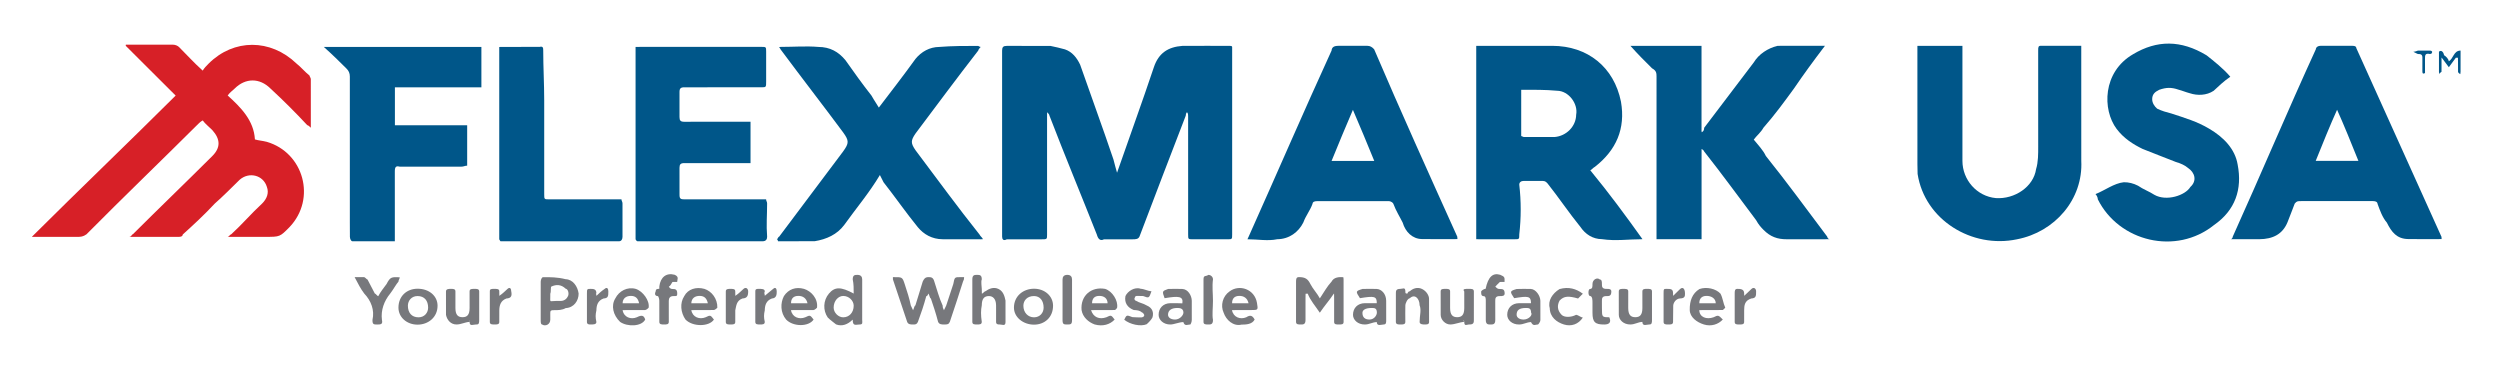 <?xml version="1.0" encoding="utf-8"?>
<!-- Generator: Adobe Illustrator 16.0.0, SVG Export Plug-In . SVG Version: 6.00 Build 0)  -->
<!DOCTYPE svg PUBLIC "-//W3C//DTD SVG 1.1//EN" "http://www.w3.org/Graphics/SVG/1.1/DTD/svg11.dtd">
<svg version="1.1" id="Layer_1" xmlns="http://www.w3.org/2000/svg" xmlns:xlink="http://www.w3.org/1999/xlink" x="0px" y="0px"
	 width="350px" height="52px" viewBox="0 0 350 52" enable-background="new 0 0 350 52" xml:space="preserve">
<g>
	<path fill="#005689" d="M156.386,24.18c1.67-4.816,3.49-9.791,5.156-14.771c0.665-1.987,1.996-2.838,3.99-2.985
		c2.301-0.016,4.471-0.004,6.64-0.004c0.152,0,0.302,0.009,0.33,0.148v0.523c0,8.62,0,17.24,0,25.729c0,0.68,0,0.68-0.682,0.68
		c-1.644,0-3.154,0-4.798,0c-0.681,0-0.682-0.001-0.682-0.686c-0.001-5.451-0.002-10.978-0.003-16.6
		c0-0.168-0.005-0.336-0.162-0.509c-0.146,0.166-0.161,0.331-0.174,0.497c-2.158,5.636-4.317,11.178-6.472,16.91
		c-0.168,0.36-0.479,0.393-0.979,0.391c-1.332-0.007-2.664-0.006-3.996,0.002c-0.507,0.269-0.824-0.032-0.997-0.664
		c-2.162-5.465-4.462-11.004-6.628-16.637c-0.013-0.166-0.161-0.332-0.332-0.495c-0.003,0.163-0.009,0.327-0.009,0.489
		c0,5.498,0.001,11.163,0.001,16.625c0.001,0.68,0.001,0.681-0.817,0.681c-1.519,0-3.17-0.003-4.822,0.002
		c-0.495,0.266-0.655-0.029-0.655-0.391c0.002-8.764,0.002-17.396-0.002-26.027c0-0.504,0.166-0.666,0.669-0.665
		c1.993,0.005,4.121-0.005,6.114,0.007c0.674,0.135,1.354,0.299,2.019,0.481c0.997,0.34,1.66,1.155,2.128,2.153
		c1.51,4.335,3.156,8.801,4.663,13.27C156.067,23.002,156.227,23.68,156.386,24.18"/>
	<path fill="#D72027" d="M4.481,33.132c6.658-6.627,13.448-13.12,20.111-19.751c-2.335-2.329-4.663-4.648-6.989-6.969
		c0.004-0.009,0.008-0.15,0.013-0.158h0.652c1.991,0,3.98-0.004,5.971,0.003c0.322,0,0.657,0.163,0.832,0.335
		c1.01,0.997,2.014,2.134,3.309,3.294c0.193-0.334,0.511-0.664,0.835-0.987c3.509-3.495,8.657-3.494,12.299,0.001
		c0.648,0.514,1.165,1.157,1.812,1.673c0.027,0.161,0.188,0.334,0.188,0.502c0.004,2.304,0.002,4.477,0.002,6.809
		c-0.177-0.175-0.34-0.334-0.5-0.361c-1.675-1.799-3.35-3.468-5.155-5.134c-1.506-1.499-3.489-1.498-4.996-0.002
		c-0.326,0.324-0.652,0.514-0.991,0.981c1.847,1.671,3.662,3.487,3.814,6.151c0.516,0.157,1.021,0.173,1.655,0.335
		c5.169,1.503,6.986,7.965,3.184,11.947c-1.34,1.358-1.34,1.358-3.343,1.358H31.89c0.172-0.043,0.328-0.336,0.486-0.361
		c1.483-1.348,2.835-2.943,4.319-4.303c0.667-0.664,0.989-1.483,0.666-2.335c-0.498-1.652-2.499-2.153-3.818-0.986
		c-1.164,1.148-2.318,2.306-3.477,3.328c-1.492,1.605-2.983,2.974-4.477,4.326c-0.031,0.295-0.341,0.329-0.512,0.329
		c-2.313,0.005-4.493,0.002-6.967,0.002c0.312-0.05,0.341-0.346,0.505-0.377c3.653-3.641,7.44-7.28,11.094-10.921
		c1.182-1.177,1.182-2.351,0.002-3.661c-0.487-0.487-0.97-0.845-1.33-1.342c-0.313,0.177-0.479,0.339-0.644,0.504
		c-5.166,5.145-10.464,10.231-15.627,15.438c-0.469,0.337-0.807,0.365-1.304,0.363c-1.846-0.006-3.825-0.002-5.805-0.002H4.494
		C4.489,33.153,4.485,33.142,4.481,33.132"/>
	<path fill="#005689" d="M206.67,6.422c0.041-0.002,0.337-0.005,0.367-0.005c3.6-0.001,6.934-0.004,10.268,0
		c4.983,0.005,8.66,2.997,9.629,7.811c0.664,3.794-0.664,6.794-3.646,9.127c-0.3,0.16-0.337,0.321-0.647,0.489
		c2.611,3.171,4.952,6.342,7.293,9.624c-0.012,0.013-0.017,0.022-0.022,0.022c-1.965,0.001-3.668,0.281-5.634-0.006
		c-1.323-0.016-2.324-0.7-3.012-1.703c-1.625-2.005-2.987-4.047-4.608-6.098c-0.313-0.331-0.367-0.357-0.98-0.354
		c-0.689,0.005-1.379,0.007-2.333-0.001c-0.359-0.004-0.648,0.166-0.648,0.516c0.268,2.325,0.267,4.648,0.001,6.971
		c0,0.681,0,0.682-0.685,0.682c-1.646,0-3.03,0-4.678,0c-0.307,0-0.349-0.004-0.663-0.007V6.422z M212.968,19.041
		c0.034,0.004,0.325,0.141,0.354,0.141c1.354,0,2.975,0.003,4.33-0.001c1.638-0.135,2.992-1.484,3.012-3.127
		c0.285-1.513-1.033-3.328-2.663-3.349c-1.672-0.155-3.349-0.137-5.032-0.137V19.041z"/>
	<path fill="#005689" d="M255.491,6.416c-1.632,2.139-2.985,3.994-4.339,5.982c-1.335,1.828-2.665,3.658-4.268,5.482
		c-0.359,0.655-1.003,1.166-1.358,1.665c0.645,0.797,1.311,1.476,1.696,2.298c2.949,3.667,5.63,7.358,8.576,11.27
		c0.023,0.031,0.044,0.327,0.341,0.372c-0.311,0.004-0.343,0.009-0.64,0.009c-1.694,0-3.654-0.005-5.35,0.002
		c-1.311,0.006-2.309-0.351-3.267-1.325c-0.347-0.356-0.688-0.721-1.026-1.347c-2.338-3.103-4.675-6.327-7.276-9.622
		c-0.022-0.03-0.047-0.19-0.361-0.349v12.635h-6.307v-0.674c0-7.32,0-14.773,0.002-22.095c0-0.493-0.027-0.826-0.627-1.156
		c-1.008-0.996-2.009-1.997-3.024-3.141h9.95v11.954c0.01,0.003,0.021,0.005,0.028,0.141c0.294-0.167,0.321-0.334,0.347-0.634
		c2.314-3.005,4.629-6.142,6.942-9.147c0.697-1.154,1.96-1.99,3.309-2.311c0.02-0.004,0.039-0.009,0.322-0.009
		C251.176,6.416,253.189,6.416,255.491,6.416"/>
	<path fill="#005689" d="M123.185,24.504c-1.49,2.495-3.328,4.661-4.993,6.988c-0.998,1.339-2.477,2.01-4.149,2.28
		c-1.663,0.006-3.459,0.002-5.122,0.002c-0.01,0-0.02-0.271-0.175-0.276c0.157-0.037,0.177-0.332,0.333-0.361
		c2.987-3.98,5.975-7.96,8.963-11.94c0.836-1.159,0.836-1.5,0.002-2.656c-2.833-3.817-5.797-7.633-8.63-11.449
		c-0.158-0.167-0.182-0.334-0.347-0.509c0.163-0.008,0.183-0.018,0.335-0.018c1.679,0,3.49-0.139,5.168,0.005
		c1.634,0.01,2.81,0.675,3.788,1.851c1.172,1.659,2.351,3.313,3.656,4.972c0.354,0.65,0.827,1.307,1.023,1.668
		c1.659-2.173,3.458-4.495,5.129-6.812c0.828-1.016,1.989-1.667,3.327-1.678c1.818-0.146,3.638-0.143,5.456-0.145
		c0.022-0.001,0.176,0.14,0.347,0.146c-0.163,0.177-0.318,0.343-0.344,0.508c-2.969,3.823-5.805,7.646-8.774,11.602
		c-0.688,1.003-0.69,1.353-0.004,2.354c2.985,3.977,5.971,8.059,8.957,11.798c0.159,0.301,0.317,0.338,0.483,0.649
		c-0.162,0.009-0.311,0.019-0.328,0.019c-1.814-0.002-3.629,0.002-5.313-0.008c-1.486-0.009-2.65-0.679-3.488-1.697
		c-1.646-2.018-3.151-4.201-4.789-6.282C123.516,25.187,123.355,24.843,123.185,24.504"/>
	<path fill="#005689" d="M341.826,33.473c-1.657,0-3.306,0.02-4.685-0.006c-1.603-0.023-2.33-0.993-2.979-2.297
		c-0.616-0.717-0.961-1.681-1.302-2.62c-0.027-0.324-0.328-0.398-0.675-0.398c-3.329,0.004-6.66,0.003-9.99,0.001
		c-0.603,0-0.642,0.021-0.936,0.354c-0.332,0.942-0.668,1.674-1.013,2.62c-0.688,1.65-2.015,2.35-3.965,2.363
		c-1.062,0.011-2.391,0.002-3.994,0.002c0.28-0.043,0.289-0.344,0.305-0.378c3.962-8.78,7.66-17.559,11.62-26.207
		c0.031-0.333,0.329-0.497,0.675-0.496c1.625,0.005,2.983,0.004,4.344,0.001c0.33-0.001,0.634,0.016,0.662,0.344
		c3.97,8.801,7.944,17.602,11.916,26.401C341.817,33.439,341.821,33.457,341.826,33.473 M330.174,22.518
		c-1.002-2.491-2-4.969-2.983-7.151c-0.986,2.183-1.986,4.662-2.99,7.151H330.174z"/>
	<path fill="#005689" d="M204.042,33.473c-1.671,0-3.331,0.024-4.986-0.006c-1.321-0.025-2.299-1-2.677-2.293
		c-0.35-0.717-0.958-1.681-1.299-2.62c-0.028-0.143-0.328-0.395-0.669-0.395c-3.333,0.003-6.668,0.003-10.003,0.001
		c-0.332,0-0.634,0.068-0.66,0.387c-0.334,0.928-0.934,1.639-1.278,2.588c-0.678,1.369-1.982,2.34-3.661,2.358
		c-1.339,0.281-2.679,0.004-4.168,0.004c0.019-0.049,0.164-0.353,0.18-0.39c3.928-8.762,7.646-17.391,11.596-26.023
		c0.045-0.499,0.36-0.674,1.007-0.67c1.34,0.01,2.681,0.005,4.021,0.002c0.335-0.001,0.64,0.149,0.935,0.483
		c3.702,8.658,7.671,17.448,11.639,26.239C204.027,33.161,204.034,33.452,204.042,33.473 M189.408,15.378
		c-0.986,2.315-1.985,4.663-2.986,7.149h5.973C191.394,20.042,190.398,17.703,189.408,15.378"/>
	<path fill="#005689" d="M105.075,22.839h-0.807c-2.824,0-5.648,0.003-8.471-0.003c-0.509-0.001-0.668,0.169-0.667,0.667
		c0.007,1.183,0.007,2.499,0.002,3.778c-0.003,0.536,0.164,0.627,0.668,0.627c3.635-0.006,7.135-0.003,10.77-0.003h0.684
		c0.005,0.25,0.143,0.324,0.143,0.574c0.001,1.628-0.133,3.019,0.002,4.659c0.001,0.341-0.15,0.638-0.633,0.638
		c-5.815-0.002-11.631,0-17.446,0c-0.154,0-0.178-0.004-0.34-0.271V6.573c0.178-0.003,0.354-0.008,0.665-0.008
		c5.644-0.001,11.288-0.001,16.932-0.002c0.683,0,0.684,0.001,0.684,0.682c0,1.342,0,2.817,0,4.159c0,0.816-0.001,0.816-0.684,0.817
		c-3.634,0.001-7.135,0.006-10.77,0.002c-0.52-0.001-0.681,0.168-0.677,0.678c0.008,1.161,0.007,2.32,0,3.48
		c-0.003,0.499,0.156,0.668,0.666,0.667c2.824-0.006,5.648-0.004,8.471-0.004h0.808V22.839z"/>
	<path fill="#005689" d="M268.435,6.421h6.305v0.67c0,5.144,0,10.288,0,15.433c0.002,2.655,2.009,4.959,4.676,5.209
		c2.628,0.179,5.275-1.572,5.638-4.063c0.306-0.998,0.294-2.14,0.294-3.144c0.002-4.484,0.001-8.969-0.003-13.454
		c0-0.491,0.019-0.664,0.394-0.661c1.961,0.008,3.924,0.002,5.638,0.002c0,0.316,0,0.489,0,0.662c0,5.144-0.01,10.289,0.003,15.433
		c0.278,5.395-3.704,9.974-9.002,10.994c-6.316,1.33-12.914-2.718-13.913-9.147c-0.016-0.495-0.026-0.993-0.026-1.356
		c-0.002-5.446-0.002-10.761-0.002-16.076V6.421z"/>
	<path fill="#005689" d="M312.244,10.741c-0.958,0.662-1.638,1.327-2.333,1.97c-0.996,0.666-2.288,0.688-3.317,0.348
		c-0.629-0.165-0.988-0.342-1.617-0.511c-0.986-0.34-1.706-0.317-2.686,0.023c-0.634,0.308-0.977,0.647-0.984,1.299
		c-0.008,0.525,0.312,1.022,0.691,1.341c0.656,0.323,1.317,0.504,1.981,0.675c1.958,0.64,3.65,1.143,5.309,2.135
		c1.996,1.168,3.617,2.821,3.981,5.008c0.679,3.479-0.347,6.418-3.295,8.467c-5.332,4.292-13.324,2.337-16.28-3.592
		c-0.021-0.172-0.038-0.411-0.324-0.729c1.319-0.525,2.599-1.518,3.965-1.662c0.674-0.007,1.337,0.151,1.991,0.489
		c0.678,0.484,1.621,0.83,2.298,1.278c1.669,0.944,4.317,0.087,5.027-1.104c0.947-0.854,0.657-2.012-0.346-2.673
		c-0.372-0.332-1.023-0.642-1.672-0.821c-1.641-0.655-3.023-1.166-4.661-1.828c-1.348-0.653-2.657-1.494-3.645-2.805
		c-2.015-2.682-1.989-7.973,2.31-10.461c3.335-1.991,6.681-2.016,10.277,0.154C309.964,8.571,311.242,9.57,312.244,10.741"/>
	<path fill="#005689" d="M55.278,33.778c-1.997,0-3.979,0.001-5.96-0.004c-0.156-0.002-0.33-0.322-0.332-0.619
		c-0.009-0.675-0.008-1.351-0.008-2.027c-0.002-6.799-0.003-13.6,0-20.401c0-0.488-0.156-0.818-0.489-1.146
		c-1.004-0.994-2.003-1.992-3.154-3.005h22.06v5.648H55.287v5.31h10.117v5.658c-0.309,0.002-0.49,0.14-0.803,0.14
		c-2.839,0.001-5.812,0.003-8.651-0.002c-0.508-0.133-0.677,0.028-0.675,0.67c0.005,2.988,0.002,5.856,0.002,8.83V33.778z"/>
	<path fill="#005689" d="M69.894,33.506V6.58c0.154-0.005,0.171-0.012,0.323-0.012c1.823-0.002,3.513,0,5.335-0.004
		c0.498-0.134,0.5,0.182,0.5,0.52c0.001,2.319,0.137,4.64,0.137,6.96c0.001,4.329,0.001,8.79,0.001,13.12
		c0,0.743,0,0.744,0.686,0.744c3.151-0.001,6.301-0.001,9.453-0.002h0.675c0.006,0.246,0.146,0.32,0.146,0.57
		c0.001,1.632-0.001,3.024,0.001,4.67c0.001,0.333-0.146,0.633-0.493,0.633c-5.483-0.002-11.1,0-16.584,0
		C70.063,33.778,70.052,33.774,69.894,33.506"/>
	<path fill="#77787C" d="M125.006,38.813c0.014-0.008,0.017-0.011,0.021-0.011c1.306-0.019,1.306-0.019,1.642,1.006
		c0.325,0.988,0.65,1.976,0.845,2.962c0.143,0.3,0.157,0.332,0.315,0.662c0.162-0.331,0.179-0.631,0.325-0.67
		c0.343-1.022,0.688-2.309,1.024-3.332c0.155-0.339,0.321-0.636,0.8-0.634c0.344,0.002,0.668,0.004,0.83,0.628
		c0.338,1.035,0.688,2.331,1.167,3.364c0.009,0.292,0.022,0.318,0.178,0.643c0.158-0.326,0.173-0.357,0.316-0.653
		c0.332-1.006,0.664-2.012,0.994-3.018c0.186-0.964,0.185-0.964,1.021-0.962c0.159,0,0.318,0,0.492,0
		c-0.009,0.304-0.013,0.331-0.155,0.623c-0.528,1.703-1.189,3.67-1.846,5.64c-0.159,0.344-0.331,0.373-0.813,0.371
		c-0.347-0.003-0.667-0.013-0.827-0.368c-0.332-1.271-0.674-2.272-1.013-3.275c-0.148-0.047-0.168-0.356-0.33-0.694
		c-0.158,0.317-0.172,0.345-0.316,0.374c-0.347,1.29-0.697,2.313-1.171,3.604c-0.158,0.345-0.338,0.361-0.677,0.358
		c-0.333-0.004-0.657,0.003-0.818-0.348c-0.664-1.987-1.333-3.974-2-5.958C125.006,39.112,125.008,39.097,125.006,38.813"/>
	<path fill="#77787C" d="M184.78,41.771c0.646-0.977,1.009-1.66,1.637-2.343c0.319-0.616,1.028-0.672,1.647-0.622
		c0.021,0.011,0.037,0.313,0.037,0.339c0.002,1.978,0.002,3.957,0.002,5.936c0,0.375-0.347,0.342-0.671,0.347
		c-0.331,0.004-0.656,0.006-0.654-0.354c0.003-1.277,0.001-2.289,0-3.301c0-0.307-0.006-0.345-0.008-0.649
		c-0.012-0.004-0.021-0.008-0.033-0.012c-0.65,0.974-1.301,1.681-1.962,2.667c-0.659-0.984-1.31-1.692-1.694-2.667
		c-0.276,0.004-0.287,0.006-0.298,0.01c-0.004,0.304-0.011,0.343-0.011,0.646c-0.002,1.009-0.005,2.018,0,3.026
		c0.005,0.634-0.317,0.638-0.661,0.636c-0.339-0.002-0.667,0.006-0.666-0.367c0.006-1.968,0.004-3.936,0.001-5.637
		c-0.001-0.343,0.035-0.621,0.369-0.629c0.939-0.017,1.3,0.288,1.633,0.953C183.784,40.421,184.412,41.081,184.78,41.771"/>
	<path fill="#77787C" d="M119.517,41.097c0-0.672,0.006-1.326-0.134-1.979c-0.006-0.638,0.324-0.635,0.663-0.636
		c0.476-0.001,0.663,0.27,0.662,0.639c-0.005,1.973-0.002,3.948-0.002,5.657c0,0.327,0.141,0.659-0.355,0.65
		c-0.474-0.006-0.98,0.302-0.97-0.636c0-0.007-0.007-0.013-0.021-0.038c-0.655,0.668-1.478,0.985-2.312,0.661
		c-0.354-0.295-0.84-0.628-1.164-0.968c-0.681-0.987-0.656-2.376,0.169-3.35C116.875,40.131,117.723,40.127,119.517,41.097
		 M119.517,42.8c0-0.7-0.658-1.371-1.47-1.367c-0.681,0.004-1.338,0.678-1.335,1.638c0.002,0.695,0.65,1.354,1.335,1.354
		C118.873,44.426,119.517,43.771,119.517,42.8"/>
	<path fill="#77787C" d="M75.698,42.108c0-0.981-0.004-1.964,0.002-2.68c0.002-0.299,0.173-0.624,0.328-0.624
		c1.007-0.002,2.018-0.008,3.156,0.284c1.019,0.028,1.686,0.999,1.824,2.012c0.006,1.003-0.665,1.984-1.807,2.032
		c-0.506,0.288-1.019,0.292-1.66,0.292c-0.347,0-0.51,0.027-0.502,0.371c0.005,0.318,0.001,0.637,0.001,0.955
		c0,0.66-0.665,1.002-1.175,0.667c-0.156-0.015-0.166-0.329-0.167-0.628C75.696,44.071,75.698,43.091,75.698,42.108 M77.877,42.131
		c0.312,0,0.491,0.007,0.668-0.001c0.491-0.018,0.828-0.333,0.984-0.693c0.155-0.352,0.006-0.966-0.334-1.02
		c-0.648-0.613-1.322-0.605-1.98-0.31c-0.165,0.008-0.031,0.674-0.175,1.016c-0.002,0.015,0,0.295,0,0.311
		C77.042,42.414,76.885,42.134,77.877,42.131"/>
	<path fill="#77787C" d="M137.462,41.115c0.175-0.035,0.332-0.318,0.487-0.338c0.512-0.358,1.168-0.647,1.837-0.323
		c0.659,0.32,0.845,0.962,0.984,1.618c0.009,1.004,0.003,2.009,0.002,3.014c0,0.642-0.486,0.336-0.807,0.342
		c-0.194,0.006-0.517,0.005-0.514-0.349c0.004-0.638,0.001-1.01,0.001-1.646c0-0.318,0.002-0.636-0.002-0.69
		c-0.009-0.942-0.483-1.294-0.998-1.294c-0.649,0.002-0.995,0.35-1.002,1.291c-0.14,0.687-0.139,1.372-0.002,2.323
		c0.004,0.364-0.315,0.368-0.654,0.365c-0.334-0.003-0.67,0.015-0.668-0.361c0.004-1.987,0.003-3.975,0-5.96
		c-0.001-0.634,0.329-0.625,0.662-0.625c0.331,0.002,0.666-0.011,0.661,0.625c-0.137,0.363-0.002,0.992,0,1.356
		C137.449,40.763,137.456,40.797,137.462,41.115"/>
	<path fill="#77787C" d="M61.258,42.798c0,1.622-1.304,2.653-2.805,2.653c-1.498-0.002-2.669-1.029-2.67-2.38
		c0-1.62,1.169-2.647,2.675-2.65C60.088,40.419,61.257,41.443,61.258,42.798 M58.457,41.447c-0.838-0.002-1.349,0.639-1.352,1.345
		c-0.003,0.977,0.518,1.633,1.488,1.633c0.836-0.001,1.344-0.645,1.344-1.353C59.937,42.095,59.428,41.448,58.457,41.447"/>
	<path fill="#77787C" d="M147.427,42.799c0,1.621-1.172,2.654-2.673,2.652c-1.498-0.002-2.801-1.03-2.801-2.381
		c-0.001-1.62,1.302-2.647,2.808-2.649C146.259,40.419,147.426,41.443,147.427,42.799 M144.761,41.447
		c-0.976-0.002-1.487,0.642-1.487,1.354c0,0.97,0.652,1.623,1.486,1.624c0.836,0,1.345-0.643,1.347-1.35
		C146.107,42.097,145.6,41.449,144.761,41.447"/>
	<path fill="#77787C" d="M229.933,45.063c-0.65,0.036-1.027,0.354-1.672,0.364c-0.965,0.013-1.623-0.643-1.628-1.342
		c-0.007-1.008,0.001-2.281-0.004-3.289c-0.002-0.363,0.326-0.355,0.654-0.353c0.326,0.002,0.672-0.024,0.67,0.351
		c-0.004,0.95-0.002,1.637-0.002,2.322c0.002,0.946,0.336,1.29,0.992,1.291c0.659,0.001,0.99-0.341,0.991-1.286
		c0.001-0.683,0.006-1.364-0.002-2.313c-0.005-0.374,0.328-0.37,0.667-0.366c0.334,0.003,0.682-0.026,0.68,0.363
		c-0.005,1.327-0.003,2.653-0.001,3.98c0,0.327-0.002,0.655-0.354,0.639c-0.337-0.013-0.991,0.331-0.991-0.36
		C229.933,44.791,229.924,44.782,229.933,45.063"/>
	<path fill="#77787C" d="M204.996,45.063c-0.652,0.036-1.293,0.354-1.938,0.364c-0.7,0.013-1.357-0.643-1.361-1.342
		c-0.008-1.008,0-2.281-0.004-3.291c-0.002-0.372,0.34-0.349,0.668-0.351c0.326-0.002,0.658-0.013,0.655,0.351
		c-0.004,0.95-0.002,1.638-0.001,2.324c0.002,0.945,0.336,1.289,0.992,1.289c0.658,0.001,0.99-0.341,0.991-1.287
		c0.001-0.683,0.005-1.365-0.002-2.313c-0.27-0.375,0.064-0.368,0.667-0.365c0.334,0.003,0.681-0.023,0.679,0.363
		c-0.006,1.327-0.002,2.653-0.001,3.981c0,0.328-0.003,0.654-0.619,0.638c-0.337-0.014-0.727,0.33-0.726-0.36
		C204.996,44.791,204.723,44.781,204.996,45.063"/>
	<path fill="#77787C" d="M65.74,45.063c-0.652,0.037-1.162,0.355-1.808,0.364c-0.831,0.013-1.355-0.644-1.492-1.344
		c-0.006-1.008,0-2.28-0.003-3.29c-0.001-0.374,0.474-0.348,0.668-0.35c0.329-0.002,0.657-0.01,0.654,0.352
		c-0.003,0.952-0.002,1.638,0,2.324c0.002,0.945,0.336,1.288,0.994,1.288c0.658,0,0.989-0.341,0.99-1.289
		c0-0.682,0.005-1.365-0.002-2.313c-0.005-0.387,0.345-0.36,0.68-0.362c0.337-0.004,0.668-0.01,0.667,0.364
		c-0.006,1.323-0.002,2.646-0.002,3.969c0,0.329,0.007,0.664-0.355,0.649C66.259,45.414,65.737,45.753,65.74,45.063
		C65.74,44.791,65.597,44.78,65.74,45.063"/>
	<path fill="#77787C" d="M197.034,41.105c0.03-0.024,0.055-0.308,0.342-0.326c0.38-0.358,1.036-0.649,1.705-0.326
		c0.66,0.32,0.979,0.96,0.985,1.352c0.01,1.269,0.002,2.272,0.004,3.278c0,0.366-0.339,0.344-0.662,0.345
		c-0.058,0-0.662,0.02-0.66-0.346c0.001-0.959,0.271-1.653-0.004-2.347c-0.009-0.98-0.702-1.617-1.364-0.984
		c-0.323,0.046-0.621,0.677-0.631,1.021c-0.016,0.673-0.01,1.349-0.003,2.289c0.005,0.369-0.321,0.368-0.662,0.368
		c-0.344,0.001-0.665,0-0.663-0.369c0.006-1.323,0.002-2.646,0.002-3.969c0-0.321-0.011-0.654,0.611-0.646
		c0.339,0.007,0.715-0.311,0.717,0.363C196.751,41.079,196.757,41.085,197.034,41.105"/>
	<path fill="#77787C" d="M237.899,43.421c0.026,0.993,1.009,1.347,1.998,0.997c0.665-0.322,0.665-0.322,1.296,0.314
		c-0.621,0.682-1.628,1.012-2.654,0.693c-0.997-0.31-1.952-1.019-1.974-2.017c-0.026-1.305,0.359-2.327,1.355-2.942
		c1.001-0.352,2.295-0.056,2.945,0.642c0.342,0.637,0.368,1.31,0.672,1.968c0.005,0.013-0.322,0.327-0.354,0.328
		c-0.962,0.007-1.659,0.003-2.62,0.004C238.254,43.409,238.209,43.417,237.899,43.421 M240.205,42.461
		c-0.004-0.689-0.63-1.045-1.306-1.035c-0.657,0.008-1.007,0.373-0.994,1.035H240.205z"/>
	<path fill="#77787C" d="M172.479,43.422c0.186,0.999,1.161,1.353,2.002,0.993c0.509-0.324,0.839-0.304,1.171,0.324
		c-0.355,0.667-1.166,0.702-1.845,0.71c-1.154,0.274-2.157-0.667-2.494-1.662c-0.477-1.016-0.143-2.326,0.831-2.995
		c1.354-1.022,3.503-0.335,3.833,1.616c0.168,1,0.168,1-0.84,1c-0.666,0-1.331,0-1.998,0.001
		C172.835,43.409,172.662,43.417,172.479,43.422 M174.799,42.461c-0.156-0.705-0.646-1.051-1.321-1.036
		c-0.65,0.015-0.994,0.376-0.986,1.036H174.799z"/>
	<path fill="#77787C" d="M152.749,43.42c0.312,1.001,1.158,1.347,2.144,0.996c0.664-0.325,0.664-0.325,1.158,0.324
		c-0.647,0.686-1.653,1.007-2.806,0.682c-0.855-0.316-1.667-1.018-1.824-2.008c-0.18-1.98,1.329-3.328,3.294-2.971
		c1.004,0.316,1.844,1.63,1.682,2.638c-0.004,0.024-0.189,0.322-0.353,0.324c-0.829,0.006-1.659,0.002-2.489,0.003
		C153.245,43.409,153.068,43.415,152.749,43.42 M152.887,42.459h2.176c-0.012-0.686-0.492-1.035-1.156-1.033
		C153.242,41.426,152.892,41.779,152.887,42.459"/>
	<path fill="#77787C" d="M110.737,43.418c0.172,1,1.152,1.349,2.006,0.999c0.665-0.324,0.665-0.324,1.161,0.32
		c-0.672,1.025-2.847,1.039-3.85-0.002c-0.802-0.961-0.822-2.29-0.306-3.282c0.645-0.981,1.662-1.33,2.818-1.01
		c1.007,0.315,1.975,1.354,1.816,2.635c-0.003,0.025-0.327,0.325-0.493,0.327c-0.829,0.006-1.659,0.003-2.489,0.003
		C111.227,43.409,111.053,43.414,110.737,43.418 M113.053,42.461c-0.156-0.705-0.646-1.051-1.321-1.036
		c-0.65,0.015-0.994,0.376-0.986,1.036H113.053z"/>
	<path fill="#77787C" d="M96.784,43.419c0.172,0.999,1.153,1.349,2.006,0.997c0.665-0.322,0.665-0.322,1.161,0.322
		c-0.672,1.024-2.979,1.038-3.982-0.002c-0.67-0.962-0.823-2.291-0.172-3.283c0.511-0.98,1.661-1.331,2.817-1.011
		c1.006,0.317,1.843,1.356,1.815,2.636c-0.003,0.025-0.327,0.325-0.493,0.326c-0.825,0.007-1.651,0.003-2.477,0.005
		C97.282,43.409,96.971,43.415,96.784,43.419 M96.783,42.457h2.315c-0.147-0.684-0.491-1.03-1.148-1.032
		C97.284,41.423,96.807,41.762,96.783,42.457"/>
	<path fill="#77787C" d="M87.167,43.422c0.162,0.992,1.15,1.356,1.997,0.992c0.644-0.325,0.971-0.301,1.166,0.32
		c-0.505,0.997-2.492,1.044-3.516,0.332c-0.987-0.949-1.306-2.286-0.656-3.313c0.506-1.008,1.67-1.638,2.844-1.309
		c0.999,0.317,1.98,1.648,1.807,2.642c-0.004,0.024-0.325,0.317-0.49,0.32c-0.83,0.005-1.66,0.001-2.488,0.003
		C87.653,43.409,87.477,43.418,87.167,43.422 M89.475,42.459c-0.142-0.684-0.491-1.035-1.155-1.033
		c-0.664,0-1.147,0.352-1.154,1.033H89.475z"/>
	<path fill="#77787C" d="M214.342,42.445c-0.016-0.996-0.371-1.027-2.36-0.7c-0.634-0.948-0.623-0.991,0.348-1.285
		c0.657-0.021,1.325-0.024,1.983-0.006c0.697,0.023,1.332,0.954,1.338,1.658c0.006,0.981,0.006,1.963,0.002,2.68
		c-0.002,0.301-0.304,0.63-0.321,0.63c-0.329-0.004-0.682,0.319-0.983-0.316c-0.006-0.013-0.014-0.024-0.01-0.017
		c-0.652,0.027-1.027,0.335-1.667,0.341c-0.993,0.01-1.656-0.643-1.662-1.346c-0.006-0.967,0.661-1.629,1.655-1.638
		C213.307,42.441,213.689,42.445,214.342,42.445 M213.641,43.115c-0.962,0-1.315,0.322-1.314,0.95
		c0.002,0.353,0.338,0.671,0.984,0.671c0.673,0,1.312-0.611,1.039-0.986C214.342,43.094,213.969,43.129,213.641,43.115"/>
	<path fill="#77787C" d="M163.042,41.748c-0.357-0.97-0.351-0.998,0.494-1.292c0.655-0.02,1.317-0.021,1.972-0.002
		c0.83,0.022,1.335,0.954,1.341,1.656c0.006,0.981,0.006,1.963,0.001,2.68c0,0.301-0.169,0.632-0.187,0.632
		c-0.329-0.004-0.814,0.319-0.985-0.314c-0.005-0.013-0.146-0.024-0.009-0.019c-0.656,0.027-1.298,0.335-1.809,0.341
		c-0.985,0.009-1.646-0.644-1.654-1.344c-0.007-0.961,0.658-1.627,1.644-1.64c0.326-0.004,0.521-0.004,0.848,0
		c0.321,0.003,0.643,0.015,0.832,0.023C165.688,41.464,165.031,41.416,163.042,41.748 M164.839,43.115
		c-0.829,0-1.315,0.321-1.315,0.949c0,0.352,0.337,0.672,0.983,0.672c0.672,0,1.178-0.609,1.173-0.984
		C165.673,43.094,165.035,43.13,164.839,43.115"/>
	<path fill="#77787C" d="M192.75,45.09c-0.654,0.028-1.027,0.334-1.668,0.34c-0.993,0.009-1.658-0.646-1.662-1.349
		c-0.002-0.962,0.66-1.624,1.648-1.635c0.647-0.006,1.031-0.001,1.681-0.001c0.01-0.986-0.358-1.023-2.356-0.7
		c-0.63-0.956-0.618-0.997,0.363-1.291c0.65-0.019,1.309-0.019,1.959-0.002c0.698,0.021,1.342,0.687,1.349,1.652
		c0.006,0.972,0.005,1.682,0.003,2.655c-0.001,0.315,0.031,0.66-0.325,0.666C193.399,45.43,192.764,45.733,192.75,45.09
		 M192.057,43.115c-0.963,0-1.315,0.32-1.316,0.683c-0.001,0.616,0.336,0.937,0.98,0.938c0.672,0.001,1.046-0.608,1.042-0.982
		C192.758,43.095,192.385,43.129,192.057,43.115"/>
	<path fill="#77787C" d="M49.646,38.799c0.501,0,0.844-0.006,1.317,0.004c0.167,0.005,0.339,0.302,0.492,0.335
		c0.343,0.646,0.678,1.3,1.016,1.949c0.154,0.035,0.313,0.331,0.481,0.383c0.352-0.669,0.694-1.057,1.167-1.709
		c0.515-0.984,0.675-0.996,1.841-0.944c-0.014,0.292-0.158,0.319-0.174,0.608c-0.338,0.381-0.67,1.033-1.154,1.669
		c-0.847,1.024-1.337,2.334-1.161,3.688c0.149,0.643-0.183,0.646-0.671,0.65c-0.495,0.002-0.668-0.03-0.653-0.654
		c0.31-1.354-0.182-2.661-1.159-3.688C50.489,40.432,50.147,39.755,49.646,38.799"/>
	<path fill="#77787C" d="M94.804,39.473c-0.182,0-0.499-0.016-0.66,0.004c-0.179,0.294-0.341,0.611-0.509,0.654
		c0.17,0.287,0.339,0.32,0.512,0.328c0.327,0.013,0.665-0.013,0.665,0.624c0,0.345-0.029,0.378-0.506,0.369
		c-0.51-0.015-0.681,0.301-0.676,0.674c0.006,0.978-0.003,1.955,0.003,2.934c0.003,0.369-0.321,0.37-0.664,0.369
		c-0.34,0-0.667,0.004-0.664-0.367c0.007-0.99,0.004-1.979-0.001-2.969c0-0.3-0.152-0.627-0.174-0.631
		c-0.499-0.022-0.477-0.362-0.334-0.685c0.006-0.3,0.188-0.328,0.504-0.345c0.002-0.291,0.004-0.316,0.007-0.343
		c0.162-1.296,0.981-1.937,2.146-1.621C95.122,38.762,94.802,39.126,94.804,39.473"/>
	<path fill="#77787C" d="M210.637,39.475c-0.316,0-0.634-0.015-0.663,0.004c-0.308,0.292-0.6,0.609-0.633,0.65
		c0.302,0.287,0.337,0.321,0.643,0.33c0.324,0.015,0.667-0.017,0.668,0.62c0,0.343-0.288,0.383-0.637,0.373
		c-0.652-0.017-0.684,0.307-0.68,0.684c0.007,0.973-0.004,1.946,0.004,2.657c0.005,0.644-0.331,0.634-0.673,0.637
		c-0.351,0.004-0.658-0.015-0.655-0.643c0.008-0.989,0.004-1.714,0-2.702c0-0.298-0.02-0.62-0.304-0.623
		c-0.367-0.021-0.35-0.359-0.338-0.683c0.006-0.035,0.318-0.328,0.62-0.353c0.347-1.648,0.989-2.274,2.035-1.958
		C210.652,38.752,210.662,38.778,210.637,39.475"/>
	<path fill="#77787C" d="M161.206,40.781c-0.343,0.981-0.342,0.979-1.163,0.665c-0.187-0.017-0.513-0.022-0.834-0.019
		c-0.163,0.004-0.341,0.037-0.346,0.327c-0.139,0.026,0.021,0.342,0.179,0.354c0.491,0.311,0.99,0.341,1.482,0.648
		c0.826,0.339,1.021,0.992,0.826,1.674c-0.159,0.331-0.484,0.661-0.811,0.961c-0.835,0.36-2.333,0.041-3.146-0.628
		c0.325-0.684,0.331-0.682,1.136-0.366c0.347,0.029,0.835,0.041,1.188,0.043c0.161,0,0.472-0.043,0.481-0.34
		c0.007-0.023-0.157-0.339-0.318-0.353c-0.337-0.299-0.684-0.318-1.157-0.346c-0.86-0.336-1.338-0.994-1.16-1.954
		c0.308-0.68,1.297-1.318,2.134-1.019C160.199,40.452,160.697,40.751,161.206,40.781"/>
	<path fill="#77787C" d="M221.598,41.118c-0.311,0.313-0.623,0.626-0.668,0.674c-1.328-0.378-1.97-0.37-2.592,0.294
		c-0.349,0.651-0.336,1.361,0.291,1.993c0.369,0.375,1.314,0.374,2.034-0.008c0.31,0.041,0.622,0.349,0.932,0.391
		c-0.622,0.949-1.623,1.28-2.646,0.966c-1.004-0.31-1.966-1.027-1.985-2.298c-0.286-1.033,0.364-2.04,1.369-2.66
		C219.613,40.111,220.653,40.42,221.598,41.118"/>
	<path fill="#77787C" d="M225.302,44.414c0.307,0.703,0.01,1.011-0.697,1.018c-1.3,0.01-1.655-0.34-1.657-1.639
		c-0.002-0.372,0-1.009-0.001-1.381c0-0.337,0.021-0.946-0.354-0.979c-0.281-0.005-0.275-0.97,0.005-0.974
		c0.37-0.022,0.348-0.359,0.349-0.689c0.002-0.645,0.66-0.98,1.024-0.648c0.292,0.019,0.3,0.346,0.298,0.65
		c-0.008,0.373,0.03,0.689,0.676,0.673c0.342-0.012,0.642,0.017,0.642,0.365c0,0.612-0.289,0.653-0.642,0.642
		c-0.646-0.015-0.684,0.307-0.676,0.678c0.006,0.324,0.002,0.651,0.002,0.977C224.271,44.406,224.278,44.414,225.302,44.414"/>
	<path fill="#77787C" d="M148.758,42.091c0-0.985,0.006-1.97-0.002-2.954c-0.005-0.372,0.175-0.657,0.669-0.656
		c0.487,0.001,0.661,0.284,0.66,0.651c-0.006,1.969-0.007,3.939,0,5.645c0.002,0.638-0.175,0.652-0.667,0.654
		c-0.501,0.003-0.666-0.03-0.662-0.66C148.764,43.789,148.758,43.072,148.758,42.091"/>
	<path fill="#77787C" d="M169.815,42.103c0,0.985-0.136,1.97,0.002,2.69c0.002,0.621-0.302,0.643-0.648,0.636
		c-0.337-0.005-0.68,0.021-0.679-0.365c0.004-1.984,0.004-3.971,0.001-5.955c-0.001-0.643,0.338-0.357,0.672-0.625
		c0.339-0.005,0.657,0.269,0.655,0.631C169.68,40.11,169.815,41.106,169.815,42.103"/>
	<path fill="#77787C" d="M83.5,41.418c0.349-0.332,0.681-0.66,1.156-0.975c0.337-0.309,0.509-0.021,0.511,0.336
		c0.002,0.635,0.002,0.976-0.667,1.007c-0.828,0.301-0.993,0.982-1.004,1.658c-0.141,0.633-0.138,1-0.003,1.633
		c0.002,0.374-0.474,0.349-0.8,0.351c-0.196,0.002-0.523,0.011-0.522-0.353c0.003-1.33,0.004-2.659,0-3.991
		c-0.002-0.612,0.024-0.648,0.51-0.642c0.339,0.008,0.83-0.021,0.813,0.638C83.357,41.101,83.497,41.124,83.5,41.418"/>
	<path fill="#77787C" d="M102.946,41.42c0.479-0.333,0.807-0.662,1.147-0.974c0.336-0.31,0.649-0.031,0.651,0.337
		c0.003,0.637-0.14,0.972-0.803,1.004c-0.827,0.304-0.858,0.985-1.002,1.66c-0.008,0.628-0.007,0.994-0.002,1.622
		c0.006,0.368-0.327,0.36-0.661,0.359c-0.33-0.002-0.665,0.015-0.663-0.355c0.004-1.335,0.004-2.669,0-4.269
		c-0.002-0.353,0.308-0.366,0.646-0.361c0.333,0.005,0.688-0.024,0.677,0.363C102.936,41.097,102.942,41.124,102.946,41.42"/>
	<path fill="#77787C" d="M69.907,41.42c0.479-0.333,0.807-0.662,1.147-0.974c0.336-0.31,0.517-0.031,0.519,0.337
		c0.135,0.637-0.007,0.972-0.67,1.004c-0.827,0.304-0.99,0.985-1.002,1.66c-0.007,0.628-0.007,0.994-0.002,1.622
		c0.006,0.368-0.327,0.36-0.66,0.359c-0.33-0.002-0.665,0.015-0.663-0.355c0.004-1.335,0.004-2.669,0-4.269
		c-0.002-0.353,0.175-0.366,0.646-0.361c0.333,0.005,0.688-0.024,0.677,0.363C69.896,41.097,69.903,41.124,69.907,41.42"/>
	<path fill="#77787C" d="M107.075,41.41c0.355-0.331,0.826-0.658,1.174-0.973c0.327-0.303,0.487-0.005,0.491,0.328
		c0.005,0.375,0.009,0.99-0.674,1.023c-0.821,0.3-0.985,0.981-0.997,1.652c-0.14,0.628-0.141,0.992-0.003,1.622
		c0.006,0.361-0.313,0.368-0.653,0.366c-0.334-0.005-0.672,0.017-0.671-0.362c0.006-1.335,0.005-2.933,0.001-4.268
		c-0.002-0.358,0.186-0.359,0.519-0.355c0.33,0.003,0.813-0.025,0.805,0.355C106.932,41.093,107.072,41.122,107.075,41.41"/>
	<path fill="#77787C" d="M244.189,41.415c0.349-0.331,0.684-0.658,1.028-0.973c0.33-0.306,0.634-0.021,0.638,0.33
		c0.004,0.64,0,0.981-0.672,1.015c-0.959,0.304-0.99,0.987-1.001,1.661c-0.008,0.629-0.007,0.993-0.002,1.623
		c0.005,0.369-0.33,0.357-0.661,0.357s-0.664,0.012-0.661-0.357c0.003-1.327,0.002-2.653,0-3.98
		c-0.001-0.339,0.008-0.656,0.369-0.648c0.344,0.006,0.97-0.022,0.953,0.642C244.178,41.105,244.186,41.127,244.189,41.415"/>
	<path fill="#77787C" d="M234.237,41.42c0.329-0.324,0.645-0.652,0.976-0.958c0.384-0.339,0.677-0.051,0.686,0.615
		c0.006,0.363-0.014,0.683-0.655,0.702c-0.642,0.021-0.978,0.638-0.992,1.011c-0.021,0.668-0.026,1.34-0.024,2.275
		c0.001,0.376-0.332,0.362-0.669,0.364c-0.337,0-0.659,0-0.657-0.364c0.006-1.327,0.004-2.653,0-3.979
		c0-0.611,0.021-0.651,0.376-0.644c0.605,0.007,0.963-0.021,0.948,0.637C234.223,41.102,234.232,41.127,234.237,41.42"/>
	<path fill="#005689" d="M343.824,8.077c-0.326,0.484-0.651,0.835-0.986,1.334c-0.335-0.492-0.663-0.845-0.991-1.33
		c-0.013,0.001-0.022,0.003-0.034,0.004v1.478c0,0.162,0.005,0.327-0.003,0.488c-0.007,0.024-0.294,0.177-0.31,0.331
		c-0.015-0.153-0.044-0.305-0.045-0.325c-0.003-0.986-0.001-1.971-0.001-2.825c0.382-0.319,0.672,0.171,0.715,0.497
		c0.31,0.194,0.615,0.521,0.659,0.847c0.662-0.345,0.654-1.484,1.652-1.496c0,1.003,0.001,1.992-0.002,2.982
		c0,0.018-0.024,0.168-0.039,0.319c-0.281-0.152-0.313-0.303-0.313-0.324c-0.007-0.484-0.003-0.837-0.005-1.322
		c0-0.173-0.005-0.346-0.008-0.65C344.105,8.081,343.833,8.079,343.824,8.077"/>
	<path fill="#005689" d="M339.502,10.236c-0.347,0.164-0.372,0.005-0.37-0.332c0.004-0.66-0.002-1.32,0.003-1.847
		c0.003-0.472-0.291-0.496-0.63-0.496c-0.037,0-0.339-0.162-0.641-0.309c0.305-0.013,0.605-0.167,0.646-0.169
		c0.643-0.005,1.284-0.004,1.663,0c0.287,0.001,0.31,0.158,0.332,0.171c-0.021,0.147-0.047,0.309-0.33,0.306
		c-0.668-0.154-0.682,0.186-0.676,0.69C339.506,8.912,339.502,9.576,339.502,10.236"/>
</g>
</svg>
